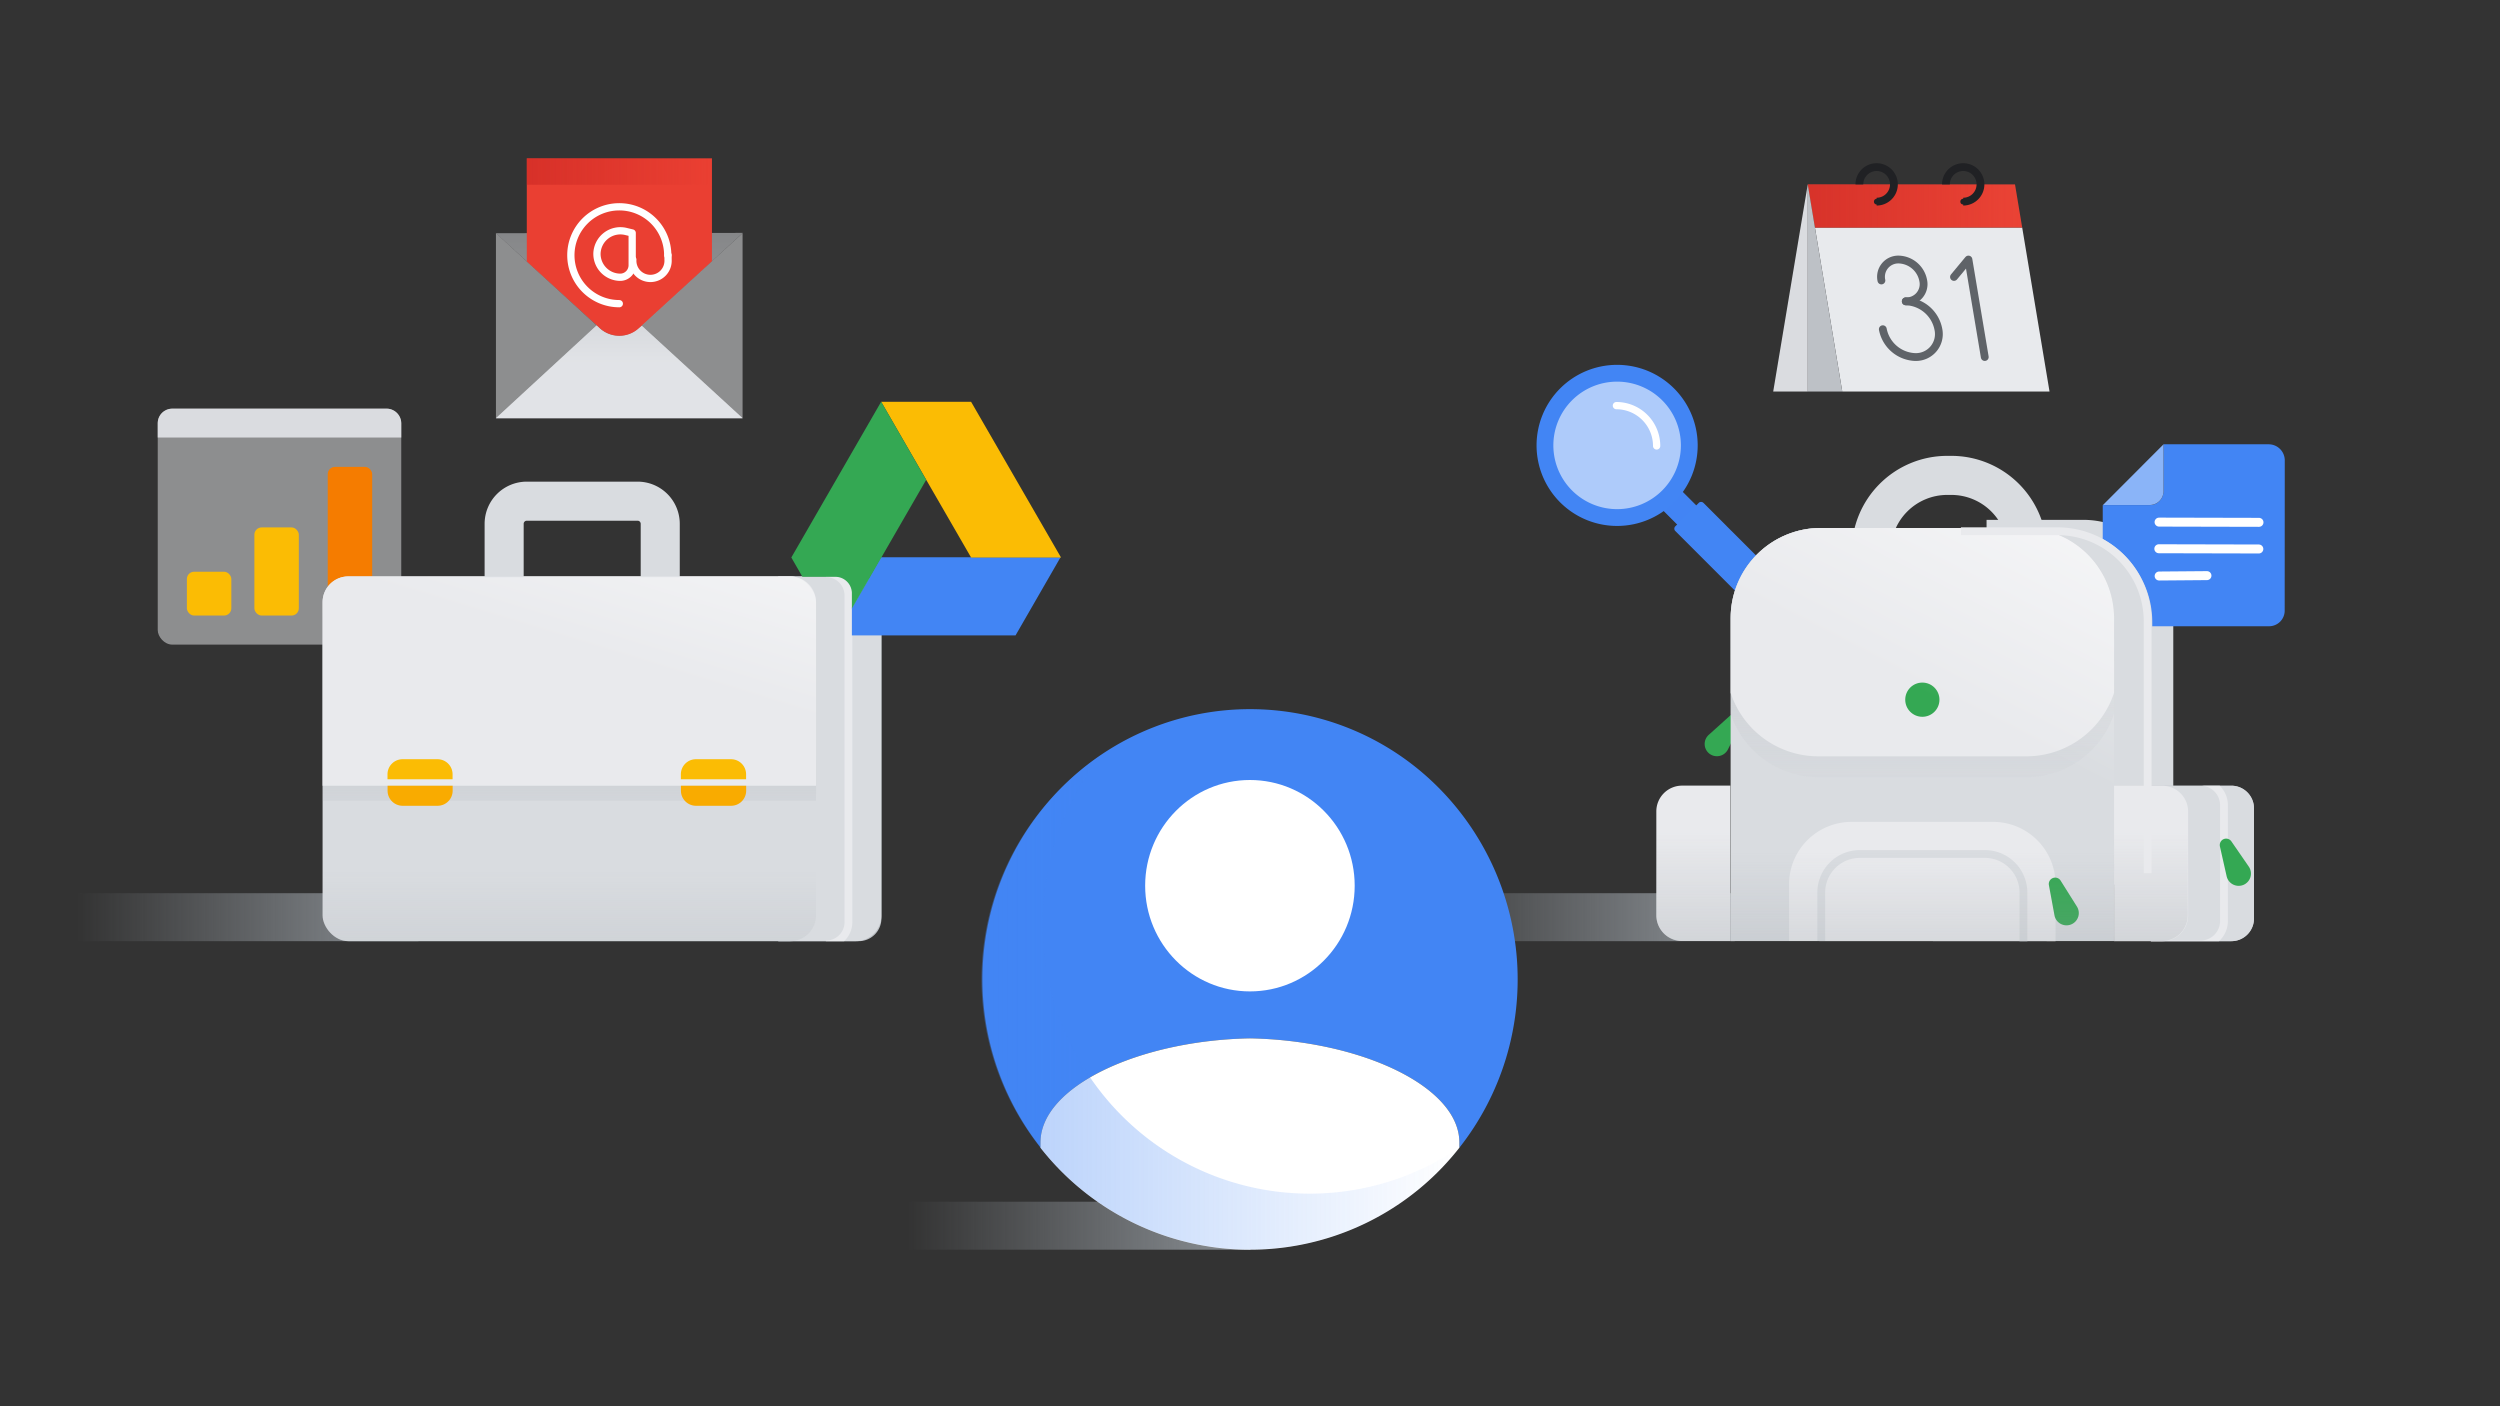 <svg xmlns="http://www.w3.org/2000/svg" xmlns:xlink="http://www.w3.org/1999/xlink" viewBox="0 0 320 180"><rect x="0" y="0" width="320" height="180" fill="#333333" stroke="none"/><defs><style>.cls-1{fill:#d9dce0;}.cls-14,.cls-17,.cls-2,.cls-22,.cls-23,.cls-39,.cls-40,.cls-45,.cls-49{fill:none;}.cls-3{isolation:isolate;}.cls-4{fill:url(#linear-gradient);}.cls-5{fill:url(#linear-gradient-2);}.cls-6{fill:url(#linear-gradient-3);}.cls-36,.cls-7{fill:#e8eaed;}.cls-21,.cls-38,.cls-42,.cls-43,.cls-47,.cls-7{opacity:0.5;}.cls-8{fill:#fbbc04;}.cls-9{fill:#f57c00;}.cls-10{fill:#dadce0;}.cls-11{fill:#34a853;}.cls-12{fill:#bdc1c6;}.cls-13{clip-path:url(#clip-path);}.cls-14{stroke:#e9eaed;}.cls-14,.cls-17,.cls-22,.cls-23{stroke-miterlimit:10;}.cls-15,.cls-25,.cls-26,.cls-30,.cls-32{opacity:0.3;}.cls-15{fill:url(#linear-gradient-4);}.cls-16{fill:#e9eaed;}.cls-17,.cls-23{stroke:#d9dce0;}.cls-17{stroke-width:5px;}.cls-18{fill:#f9ab00;}.cls-19{fill:#aecbfa;}.cls-20,.cls-21{fill:#4285f4;}.cls-21,.cls-28,.cls-35,.cls-38,.cls-46,.cls-47{mix-blend-mode:multiply;}.cls-22,.cls-45,.cls-49{stroke:#fff;}.cls-22,.cls-39,.cls-45,.cls-49{stroke-linecap:round;}.cls-22,.cls-45{stroke-width:0.93px;}.cls-24{clip-path:url(#clip-path-2);}.cls-25{fill:url(#linear-gradient-5);}.cls-26{fill:url(#linear-gradient-6);}.cls-27{clip-path:url(#clip-path-3);}.cls-28{fill:url(#linear-gradient-7);}.cls-29{clip-path:url(#clip-path-4);}.cls-30{fill:url(#linear-gradient-8);}.cls-31{fill:url(#linear-gradient-9);}.cls-32{fill:url(#linear-gradient-10);}.cls-33{fill:url(#linear-gradient-11);}.cls-34{fill:#fff;}.cls-35{fill:url(#linear-gradient-12);}.cls-37{fill:#ea4335;}.cls-38{fill:url(#linear-gradient-13);}.cls-39{stroke:#5f6368;}.cls-39,.cls-40,.cls-45,.cls-49{stroke-linejoin:round;}.cls-40{stroke:#202124;}.cls-41{fill:#202124;}.cls-42{fill:url(#linear-gradient-14);}.cls-43{fill:url(#linear-gradient-15);}.cls-44{fill:#ea3f32;}.cls-47{fill:url(#linear-gradient-16);}.cls-48{fill:#8ab4f8;}.cls-49{stroke-width:1.15px;}</style><linearGradient id="linear-gradient" x1="60.52" y1="117.4" x2="9.8" y2="117.4" gradientUnits="userSpaceOnUse"><stop offset="0" stop-color="#9aa0a6"/><stop offset="1" stop-color="#9aa0a6" stop-opacity="0"/></linearGradient><linearGradient id="linear-gradient-2" x1="229.01" y1="117.4" x2="178.29" y2="117.4" xlink:href="#linear-gradient"/><linearGradient id="linear-gradient-3" x1="166.92" y1="156.89" x2="116.2" y2="156.89" xlink:href="#linear-gradient"/><clipPath id="clip-path"><path class="cls-1" d="M102.92,73.78h9.9a0,0,0,0,1,0,0v46.69a0,0,0,0,1,0,0h-9.9a3.3,3.3,0,0,1-3.3-3.3V77.08A3.3,3.3,0,0,1,102.92,73.78Z" transform="translate(212.44 194.25) rotate(180)"/></clipPath><linearGradient id="linear-gradient-4" x1="72.87" y1="91" x2="72.87" y2="109.17" xlink:href="#linear-gradient"/><clipPath id="clip-path-2"><path class="cls-1" d="M278.21,100.58h10.3a0,0,0,0,1,0,0v19.9a0,0,0,0,1,0,0h-10.3a2.9,2.9,0,0,1-2.9-2.9v-14.1A2.9,2.9,0,0,1,278.21,100.58Z" transform="translate(563.82 221.05) rotate(180)"/></clipPath><linearGradient id="linear-gradient-5" x1="216.74" y1="121.18" x2="216.74" y2="106.53" gradientTransform="translate(433.49 221.03) rotate(-180)" xlink:href="#linear-gradient"/><linearGradient id="linear-gradient-6" x1="275.31" y1="121.18" x2="275.31" y2="106.53" xlink:href="#linear-gradient"/><clipPath id="clip-path-3"><path class="cls-2" d="M233.06,67.58h26A11.54,11.54,0,0,1,270.6,79.12v41.34a0,0,0,0,1,0,0H221.52a0,0,0,0,1,0,0V79.12A11.54,11.54,0,0,1,233.06,67.58Z"/></clipPath><linearGradient id="linear-gradient-7" x1="245.72" y1="114.97" x2="245.72" y2="61.84" gradientUnits="userSpaceOnUse"><stop offset="0" stop-color="#bdc1c6" stop-opacity="0"/><stop offset="0.14" stop-color="#bdc1c6" stop-opacity="0.02"/><stop offset="0.28" stop-color="#bdc1c6" stop-opacity="0.08"/><stop offset="0.42" stop-color="#bdc1c6" stop-opacity="0.19"/><stop offset="0.57" stop-color="#bdc1c6" stop-opacity="0.34"/><stop offset="0.72" stop-color="#bdc1c6" stop-opacity="0.52"/><stop offset="0.86" stop-color="#bdc1c6" stop-opacity="0.75"/><stop offset="1" stop-color="#bdc1c6"/></linearGradient><clipPath id="clip-path-4"><path class="cls-2" d="M140.3,119.65H106.15a2.89,2.89,0,0,0,2.89-2.9V75.83a2.12,2.12,0,0,0-2.16-2l-66.73,0V20.62H140.3Z"/></clipPath><linearGradient id="linear-gradient-8" x1="246.06" y1="124.1" x2="246.06" y2="109.12" xlink:href="#linear-gradient"/><linearGradient id="linear-gradient-9" x1="274.35" y1="43.63" x2="250.13" y2="90.5" gradientUnits="userSpaceOnUse"><stop offset="0" stop-color="#fff"/><stop offset="1" stop-color="#fff" stop-opacity="0"/></linearGradient><linearGradient id="linear-gradient-10" x1="72.87" y1="131.05" x2="72.87" y2="111.19" xlink:href="#linear-gradient"/><linearGradient id="linear-gradient-11" x1="88.67" y1="45.51" x2="76.95" y2="83.79" xlink:href="#linear-gradient-9"/><linearGradient id="linear-gradient-12" x1="125.75" y1="128.3" x2="186.81" y2="128.3" gradientUnits="userSpaceOnUse"><stop offset="0" stop-color="#4285f4" stop-opacity="0.4"/><stop offset="1" stop-color="#4285f4" stop-opacity="0"/></linearGradient><linearGradient id="linear-gradient-13" x1="231.39" y1="26.36" x2="258.84" y2="26.36" gradientUnits="userSpaceOnUse"><stop offset="0" stop-color="#c5221f"/><stop offset="1" stop-color="#c5221f" stop-opacity="0"/></linearGradient><linearGradient id="linear-gradient-14" x1="79.27" y1="36.33" x2="79.27" y2="23.14" gradientUnits="userSpaceOnUse"><stop offset="0.08" stop-color="#e8eaed"/><stop offset="1" stop-color="#c8cbd0"/></linearGradient><linearGradient id="linear-gradient-15" x1="79.27" y1="46.99" x2="79.27" y2="38.42" xlink:href="#linear-gradient-14"/><linearGradient id="linear-gradient-16" x1="67.43" y1="21.96" x2="91.1" y2="21.96" xlink:href="#linear-gradient-13"/></defs><title>scene_password_manager_welcome copy 7</title><g class="cls-3"><g><rect class="cls-4" y="114.33" width="53.56" height="6.14"/><rect class="cls-5" x="168.49" y="114.33" width="53.56" height="6.14"/><rect class="cls-6" x="106.41" y="153.82" width="53.56" height="6.14"/><rect class="cls-7" x="20.19" y="52.31" width="31.17" height="30.2" rx="1.86"/><rect class="cls-8" x="23.92" y="73.18" width="5.69" height="5.61" rx="0.93"/><rect class="cls-8" x="32.56" y="67.51" width="5.69" height="11.28" rx="0.93"/><rect class="cls-9" x="41.95" y="59.76" width="5.69" height="19.03" rx="0.93"/><path class="cls-10" d="M49.5,52.31H22.05a1.86,1.86,0,0,0-1.86,1.86V56H51.36V54.17A1.86,1.86,0,0,0,49.5,52.31Z"/><path class="cls-11" d="M222.91,92.41l-1.73,3.51a1.58,1.58,0,0,1-2.39.54h0a1.57,1.57,0,0,1-.07-2.4l2.91-2.62a.83.83,0,0,1,1-.08h0A.81.81,0,0,1,222.91,92.41Z"/><path class="cls-12" d="M102.52,73.78h10.3a0,0,0,0,1,0,0v46.69a0,0,0,0,1,0,0h-10.3a2.9,2.9,0,0,1-2.9-2.9V76.68A2.9,2.9,0,0,1,102.52,73.78Z" transform="translate(212.44 194.25) rotate(180)"/><path class="cls-1" d="M102.92,73.78h9.9a0,0,0,0,1,0,0v46.69a0,0,0,0,1,0,0h-9.9a3.3,3.3,0,0,1-3.3-3.3V77.08A3.3,3.3,0,0,1,102.92,73.78Z" transform="translate(212.44 194.25) rotate(180)"/><g class="cls-13"><path class="cls-14" d="M105.71,73.37a2.86,2.86,0,0,1,2.89,2.83v41.85a2.86,2.86,0,0,1-2.89,2.84"/></g><rect class="cls-1" x="41.29" y="73.78" width="63.16" height="46.69" rx="3.3"/><path class="cls-15" d="M44.58,75.71h56.57a3.3,3.3,0,0,1,3.3,3.3V102.5a0,0,0,0,1,0,0H41.29a0,0,0,0,1,0,0V79A3.3,3.3,0,0,1,44.58,75.71Z"/><path class="cls-16" d="M44.58,73.78h56.57a3.3,3.3,0,0,1,3.3,3.3v23.49a0,0,0,0,1,0,0H41.29a0,0,0,0,1,0,0V77.08A3.3,3.3,0,0,1,44.58,73.78Z"/><path class="cls-17" d="M84.51,73.88V67.05a2.9,2.9,0,0,0-2.9-2.9H67.43a2.9,2.9,0,0,0-2.9,2.9v6.83"/><path class="cls-18" d="M89.08,100.58h4.49a1.93,1.93,0,0,1,1.93,1.93v.64a0,0,0,0,1,0,0H87.15a0,0,0,0,1,0,0v-.64A1.93,1.93,0,0,1,89.08,100.58Z" transform="translate(182.66 203.72) rotate(180)"/><path class="cls-18" d="M51.53,100.58H56a1.93,1.93,0,0,1,1.93,1.93v.64a0,0,0,0,1,0,0H49.6a0,0,0,0,1,0,0v-.64A1.93,1.93,0,0,1,51.53,100.58Z" transform="translate(107.54 203.72) rotate(180)"/><path class="cls-8" d="M51.53,97.18H56a1.93,1.93,0,0,1,1.93,1.93v.64a0,0,0,0,1,0,0H49.6a0,0,0,0,1,0,0v-.64A1.93,1.93,0,0,1,51.53,97.18Z"/><path class="cls-8" d="M89.08,97.18h4.49a1.93,1.93,0,0,1,1.93,1.93v.64a0,0,0,0,1,0,0H87.15a0,0,0,0,1,0,0v-.64A1.93,1.93,0,0,1,89.08,97.18Z"/><circle class="cls-19" cx="207.12" cy="57.56" r="9.28"/><rect class="cls-20" x="213.9" y="62.89" width="3.44" height="5.49" transform="translate(16.74 171.69) rotate(-45)"/><rect class="cls-21" x="213.94" y="63.3" width="3.44" height="4.77" transform="translate(16.72 171.73) rotate(-45)"/><path class="cls-20" d="M214.28,49.72a10.31,10.31,0,1,0,0,14.58A10.3,10.3,0,0,0,214.28,49.72Zm-1.52,13.06a8.16,8.16,0,1,1,0-11.54A8.15,8.15,0,0,1,212.76,62.78Z"/><path class="cls-22" d="M206.9,51.92a5.16,5.16,0,0,1,5.15,5.16"/><path class="cls-20" d="M227.89,74.22l-1.5-1.5-6.85-6.85-1.5-1.5a.42.42,0,0,0-.6,0l-3,3a.42.42,0,0,0,0,.6l1.5,1.5,6.85,6.85,1.5,1.5a.43.43,0,0,0,.6,0l3-3A.43.43,0,0,0,227.89,74.22Z"/><path class="cls-1" d="M257.14,66.55h21a0,0,0,0,1,0,0v46.69a0,0,0,0,1,0,0H265.78a11.54,11.54,0,0,1-11.54-11.54V69.44A2.9,2.9,0,0,1,257.14,66.55Z" transform="translate(532.42 179.78) rotate(180)"/><path class="cls-17" d="M259.5,70.58h0a9.73,9.73,0,0,0-9.73-9.73h-.52a9.73,9.73,0,0,0-9.73,9.73h0"/><path class="cls-1" d="M233.06,67.58h26A11.54,11.54,0,0,1,270.6,79.12v41.34a0,0,0,0,1,0,0H221.52a0,0,0,0,1,0,0V79.12A11.54,11.54,0,0,1,233.06,67.58Z"/><path class="cls-16" d="M263.11,120.47V113.2a8,8,0,0,0-8-8H237a8,8,0,0,0-8,8v7.25"/><path class="cls-23" d="M259,120.47v-6.22a4.94,4.94,0,0,0-4.94-4.94h-16a4.94,4.94,0,0,0-4.94,4.94v6.2"/><path class="cls-12" d="M278.21,100.58h10.3a0,0,0,0,1,0,0v19.9a0,0,0,0,1,0,0h-10.3a2.9,2.9,0,0,1-2.9-2.9v-14.1A2.9,2.9,0,0,1,278.21,100.58Z" transform="translate(563.82 221.05) rotate(180)"/><path class="cls-1" d="M278.21,100.58h10.3a0,0,0,0,1,0,0v19.9a0,0,0,0,1,0,0h-10.3a2.9,2.9,0,0,1-2.9-2.9v-14.1A2.9,2.9,0,0,1,278.21,100.58Z" transform="translate(563.82 221.05) rotate(180)"/><g class="cls-24"><path class="cls-14" d="M270.87,120.89h10.8a3,3,0,0,0,3-3V103.07a3,3,0,0,0-3-3h-10.8"/></g><path class="cls-16" d="M270.6,100.58h6.18a3.3,3.3,0,0,1,3.3,3.3v13.29a3.3,3.3,0,0,1-3.3,3.3H270.6a0,0,0,0,1,0,0V100.58A0,0,0,0,1,270.6,100.58Z"/><path class="cls-16" d="M212,100.58h6.18a3.3,3.3,0,0,1,3.3,3.3v13.29a3.3,3.3,0,0,1-3.3,3.3H212a0,0,0,0,1,0,0V100.58A0,0,0,0,1,212,100.58Z" transform="translate(433.49 221.03) rotate(180)"/><path class="cls-25" d="M212,100.58h6.18a3.3,3.3,0,0,1,3.3,3.3v13.29a3.3,3.3,0,0,1-3.3,3.3H212a0,0,0,0,1,0,0V100.58A0,0,0,0,1,212,100.58Z" transform="translate(433.49 221.03) rotate(180)"/><path class="cls-26" d="M270.58,100.58h6.16a3.29,3.29,0,0,1,3.29,3.29v13.29a3.29,3.29,0,0,1-3.29,3.29h-6.16a0,0,0,0,1,0,0V100.58A0,0,0,0,1,270.58,100.58Z"/><g class="cls-27"><path class="cls-28" d="M220.93,87.66a11.82,11.82,0,0,0,11.82,11.82h26.62a11.82,11.82,0,0,0,11.82-11.82V60.18H220.25Z"/><path class="cls-16" d="M220.93,85a11.82,11.82,0,0,0,11.82,11.81h26.62A11.82,11.82,0,0,0,271.19,85V57.53H220.25Z"/></g><circle class="cls-11" cx="246.06" cy="89.56" r="2.19"/><path class="cls-11" d="M263.76,112.72l2.08,3.31a1.57,1.57,0,0,1-.79,2.32h0a1.57,1.57,0,0,1-2.08-1.2l-.71-3.85a.81.81,0,0,1,.44-.88h0A.82.82,0,0,1,263.76,112.72Z"/><path class="cls-11" d="M285.62,107.7l2.22,3.22a1.57,1.57,0,0,1-.69,2.35h0a1.58,1.58,0,0,1-2.14-1.11l-.86-3.81a.83.83,0,0,1,.41-.91h0A.82.82,0,0,1,285.62,107.7Z"/><g class="cls-29"><path class="cls-20" d="M107,81.33l5.75-10h23l-5.76,10Z"/><path class="cls-8" d="M124.3,71.36h11.51L124.3,51.43H112.79Z"/><path class="cls-11" d="M101.29,71.36l5.75,10,11.51-19.94-5.76-10Z"/></g><path class="cls-30" d="M259.06,67.58h-26a11.54,11.54,0,0,0-11.54,11.54v41.33H270.6V79.12A11.54,11.54,0,0,0,259.06,67.58Z"/><path class="cls-31" d="M259.06,67.58h-26a11.54,11.54,0,0,0-11.54,11.54v41.33H270.6V79.12A11.54,11.54,0,0,0,259.06,67.58Z"/><rect class="cls-32" x="41.29" y="73.78" width="63.16" height="46.69" rx="3.3"/><rect class="cls-33" x="41.29" y="73.78" width="63.16" height="46.69" rx="3.3"/><g data-name="shield security checkup yellow web 120dp-copy"><g data-name="PRIVACY Checkup 96dp"><path class="cls-20" d="M133.18,146.24c0-7.2,12.68-13.07,26.81-13.33,14.13.26,26.81,6.13,26.81,13.33v.67A34.82,34.82,0,0,0,183.29,100a34,34,0,0,0-46.58,0,34.82,34.82,0,0,0-3.51,46.88Z"/><path class="cls-34" d="M186.8,146.24c0-7.2-12.68-13.07-26.81-13.33-14.13.26-26.81,6.13-26.81,13.33v.67a34.06,34.06,0,0,0,53.62,0Z"/><ellipse class="cls-34" cx="159.99" cy="113.37" rx="13.41" ry="13.53"/></g></g><path class="cls-35" d="M140.89,139.76v0A34.8,34.8,0,0,1,141,96.64a34.52,34.52,0,0,0-7.83,50.25v0a34.06,34.06,0,0,0,53.62,0v0A34,34,0,0,1,140.89,139.76Z"/><polygon class="cls-36" points="262.34 50.12 258.84 29.12 232.31 29.12 235.81 50.12 262.34 50.12"/><polygon class="cls-37" points="257.92 23.6 231.39 23.6 232.31 29.12 258.84 29.12 257.92 23.6"/><polygon class="cls-38" points="257.92 23.6 231.39 23.6 232.31 29.12 258.84 29.12 257.92 23.6"/><polygon class="cls-12" points="231.39 23.6 235.81 50.12 231.39 50.12 231.39 23.6"/><polygon class="cls-10" points="231.39 23.6 226.97 50.12 231.39 50.12 231.39 23.6"/><path class="cls-39" d="M240.82,35.9a2.21,2.21,0,0,1,2.23-2.68,3.29,3.29,0,0,1,3.12,2.68,2.2,2.2,0,0,1-2.23,2.67"/><path class="cls-39" d="M243.94,38.57a4.4,4.4,0,0,1,4.17,3.57,2.94,2.94,0,0,1-3,3.56A4.39,4.39,0,0,1,241,42.14"/><polyline class="cls-39" points="254.05 45.7 251.96 33.22 250.11 35.45"/><path class="cls-40" d="M238,23.6a2.21,2.21,0,1,1,2.21,2.21"/><circle class="cls-41" cx="240.23" cy="25.81" r="0.37"/><path class="cls-40" d="M249.08,23.6a2.21,2.21,0,1,1,2.21,2.21"/><circle class="cls-41" cx="251.29" cy="25.81" r="0.37"/><path class="cls-42" d="M63.48,29.85,76.78,42a3.68,3.68,0,0,0,5,0l13.3-12.19Z"/><path class="cls-7" d="M81.75,42a3.68,3.68,0,0,1-5,0L63.48,29.85V53.53H95.05V29.85Z"/><path class="cls-10" d="M81.75,42a3.68,3.68,0,0,1-5,0l-.38-.35L63.48,53.53H95.05L82.14,41.69Z"/><path class="cls-43" d="M81.75,42a3.68,3.68,0,0,1-5,0l-.38-.35L63.48,53.53H95.05L82.14,41.69Z"/><path class="cls-44" d="M91.1,20.27H67.43v13.2L76.78,42a3.68,3.68,0,0,0,5,0l9.35-8.57V20.27Z"/><path class="cls-45" d="M79.41,35.49h0a3,3,0,0,1-3-3h0a3,3,0,0,1,3.68-2.87l.83.2V34A1.54,1.54,0,0,1,79.41,35.49Z"/><path class="cls-45" d="M81,33.23a2.26,2.26,0,1,0,4.51,0v-.56"/><path class="cls-45" d="M79.27,38.87a6.2,6.2,0,1,1,6.2-6.2"/><g class="cls-46"><rect class="cls-47" x="67.43" y="20.27" width="23.68" height="3.38"/></g><path class="cls-20" d="M292.45,58.92a2.06,2.06,0,0,0-2.05-2.05l-13.47,0v6a1.77,1.77,0,0,1-1.78,1.78h-6V69a12.06,12.06,0,0,1,5.14,5.41l6.26-.06-6.26.06a11.89,11.89,0,0,1,1.2,5.19v.56l14.9,0a2,2,0,0,0,2.05-2.05Zm-18.74,11.6,14.27,0Zm0-3.8,14.27,0Z"/><path class="cls-48" d="M276.93,62.87v-6l-7.75,7.77h6A1.77,1.77,0,0,0,276.93,62.87Z"/><line class="cls-49" x1="276.36" y1="66.83" x2="289.15" y2="66.86"/><line class="cls-49" x1="276.33" y1="70.24" x2="289.13" y2="70.27"/><line class="cls-49" x1="276.37" y1="73.73" x2="282.49" y2="73.68"/><path class="cls-14" d="M274.9,111.77V79.52A11.54,11.54,0,0,0,263.36,68H251"/></g></g></svg>
